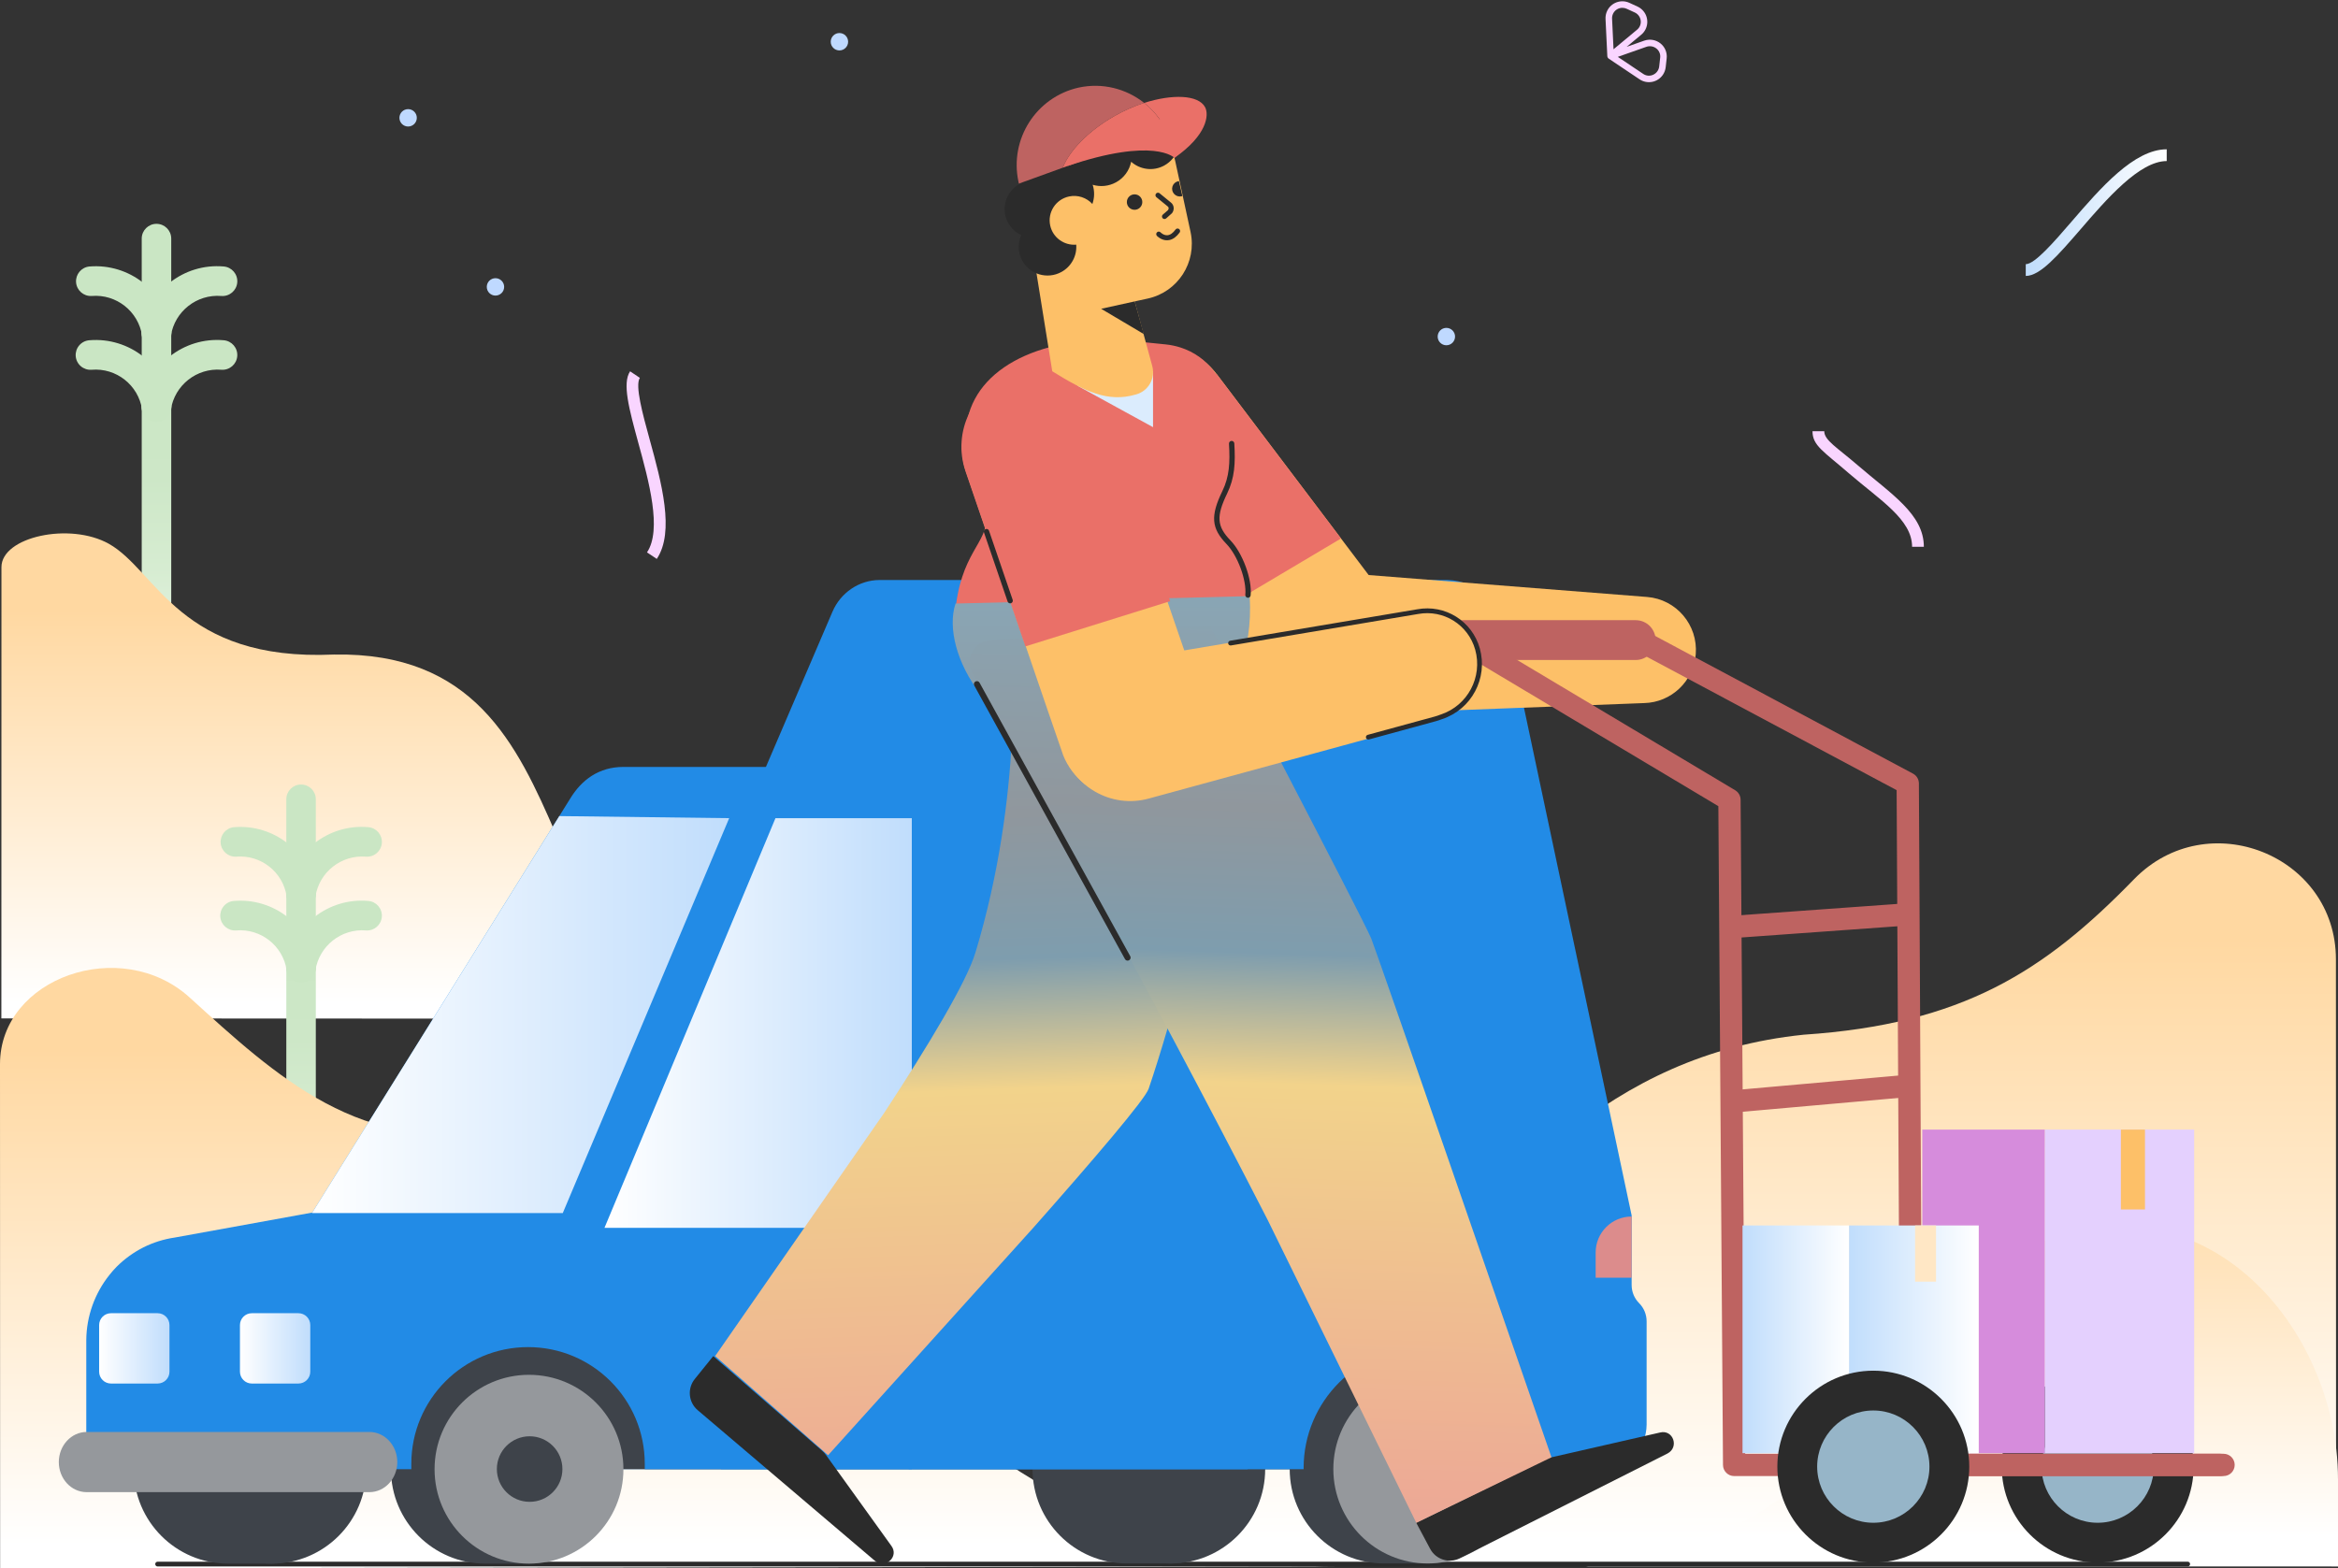 <?xml version="1.0" encoding="UTF-8"?>
<svg width="1471px" height="987px" viewBox="0 0 1471 987" version="1.1" xmlns="http://www.w3.org/2000/svg" xmlns:xlink="http://www.w3.org/1999/xlink">
    <rect x="0" y="0" width="1471" height="987" fill="#333333" stroke="none"/>
    <title>marginalia-delivery-man-coming-with-boxes-from-a-car</title>
    <defs>
        <linearGradient x1="50%" y1="17.947%" x2="50%" y2="96.724%" id="linearGradient-1">
            <stop stop-color="#FFD8A1" offset="0%"></stop>
            <stop stop-color="#FFFFFF" offset="99.6%"></stop>
        </linearGradient>
        <linearGradient x1="50%" y1="0.741%" x2="50%" y2="93.18%" id="linearGradient-2">
            <stop stop-color="#FFD8A1" offset="0%"></stop>
            <stop stop-color="#FFFFFF" offset="99.6%"></stop>
        </linearGradient>
        <linearGradient x1="49.999%" y1="-0.028%" x2="49.999%" y2="100%" id="linearGradient-3">
            <stop stop-color="#CAE6C4" offset="26%"></stop>
            <stop stop-color="#CDE7C7" offset="48%"></stop>
            <stop stop-color="#D6ECD1" offset="65%"></stop>
            <stop stop-color="#E5F3E2" offset="82%"></stop>
            <stop stop-color="#FBFDFA" offset="97%"></stop>
            <stop stop-color="#FFFFFF" offset="100%"></stop>
        </linearGradient>
        <linearGradient x1="50%" y1="17.948%" x2="50%" y2="96.724%" id="linearGradient-4">
            <stop stop-color="#FFD8A1" offset="0%"></stop>
            <stop stop-color="#FFFFFF" offset="100%"></stop>
        </linearGradient>
        <linearGradient x1="50%" y1="17.929%" x2="50%" y2="96.719%" id="linearGradient-5">
            <stop stop-color="#FFD8A1" offset="0%"></stop>
            <stop stop-color="#FFFFFF" offset="99.6%"></stop>
        </linearGradient>
        <linearGradient x1="0%" y1="49.999%" x2="100%" y2="49.999%" id="linearGradient-6">
            <stop stop-color="#C0DDFC" offset="0%"></stop>
            <stop stop-color="#FFFFFF" offset="99.6%"></stop>
        </linearGradient>
        <linearGradient x1="100%" y1="50%" x2="-0%" y2="50%" id="linearGradient-7">
            <stop stop-color="#C0DDFC" offset="0%"></stop>
            <stop stop-color="#FFFFFF" offset="99.6%"></stop>
        </linearGradient>
        <linearGradient x1="100%" y1="50%" x2="-0%" y2="50%" id="linearGradient-8">
            <stop stop-color="#C0DDFC" offset="0%"></stop>
            <stop stop-color="#FFFFFF" offset="99.6%"></stop>
        </linearGradient>
        <linearGradient x1="99.999%" y1="50%" x2="-0.001%" y2="50%" id="linearGradient-9">
            <stop stop-color="#C0DDFC" offset="0%"></stop>
            <stop stop-color="#FFFFFF" offset="99.6%"></stop>
        </linearGradient>
        <linearGradient x1="100.002%" y1="50%" x2="0.002%" y2="50%" id="linearGradient-10">
            <stop stop-color="#C0DDFC" offset="0%"></stop>
            <stop stop-color="#FFFFFF" offset="99.6%"></stop>
        </linearGradient>
        <linearGradient x1="51.94%" y1="127.63%" x2="47.844%" y2="-49.411%" id="linearGradient-11">
            <stop stop-color="#EA979A" offset="0%"></stop>
            <stop stop-color="#F2D38B" offset="41%"></stop>
            <stop stop-color="#7E9DAE" offset="50%"></stop>
            <stop stop-color="#90979D" offset="60%"></stop>
            <stop stop-color="#7EBDDB" offset="100%"></stop>
        </linearGradient>
        <linearGradient x1="49.959%" y1="691.923%" x2="49.959%" y2="-227.392%" id="linearGradient-12">
            <stop stop-color="#EA979A" offset="0%"></stop>
            <stop stop-color="#F2D38B" offset="41%"></stop>
            <stop stop-color="#7E9DAE" offset="50%"></stop>
            <stop stop-color="#90979D" offset="60%"></stop>
            <stop stop-color="#7EBDDB" offset="100%"></stop>
        </linearGradient>
        <linearGradient x1="48.511%" y1="116.815%" x2="51.997%" y2="-43.832%" id="linearGradient-13">
            <stop stop-color="#EA979A" offset="0%"></stop>
            <stop stop-color="#F2D38B" offset="41%"></stop>
            <stop stop-color="#7E9DAE" offset="50%"></stop>
            <stop stop-color="#90979D" offset="60%"></stop>
            <stop stop-color="#7EBDDB" offset="100%"></stop>
        </linearGradient>
        <linearGradient x1="0%" y1="50%" x2="100%" y2="50%" id="linearGradient-14">
            <stop stop-color="#C0DDFC" offset="0%"></stop>
            <stop stop-color="#FFFFFF" offset="99.6%"></stop>
        </linearGradient>
        <linearGradient x1="0%" y1="50%" x2="100%" y2="50%" id="linearGradient-15">
            <stop stop-color="#C0DDFC" offset="0%"></stop>
            <stop stop-color="#FFFFFF" offset="99.6%"></stop>
        </linearGradient>
    </defs>
    <g id="Page-1" stroke="none" stroke-width="1" fill="none" fill-rule="evenodd">
        <g id="marginalia-delivery-man-coming-with-boxes-from-a-car" transform="translate(0, 0.813)" fill-rule="nonzero">
            <g id="Group" transform="translate(0, 0)">
                <path d="M576.359,984.974 C872.709,984.974 886.537,675.942 1134.799,650.329 C1234.495,643.662 1286.061,610.716 1342.644,552.515 C1388.826,505.061 1469.691,537.341 1469.691,602.889 L1469.789,984.243 L576.359,984.974 Z" id="Path" fill="url(#linearGradient-1)"></path>
                <path d="M1471,984.974 L997.991,984.938 C1188.303,959.393 1147.478,856.145 1262.67,791.016 C1378.603,725.87 1471,830.55 1471,930.121 L1471,984.974 Z" id="Path" fill="url(#linearGradient-2)"></path>
                <path d="M89.171,464.213 L89.171,149.236 C89.224,144.146 93.364,140.047 98.453,140.047 C103.541,140.047 107.681,144.146 107.734,149.236 L107.734,464.212 C107.724,469.335 103.575,473.486 98.453,473.496 C93.331,473.487 89.181,469.336 89.171,464.213 L89.171,464.213 Z" id="Path" fill="url(#linearGradient-3)"></path>
                <g transform="translate(47.607, 166.7)" fill="#CAE6C4">
                    <path d="M41.807,43.815 C39.458,28.391 25.558,17.431 10.017,18.746 C4.971,19.012 0.635,15.199 0.253,10.158 C-0.128,5.118 3.584,0.695 8.613,0.198 C33.697,-1.875 56.147,15.724 60.128,40.584 C60.898,45.63 57.496,50.367 52.469,51.248 C51.947,51.423 51.396,51.5 50.845,51.475 C46.316,51.614 42.413,48.307 41.807,43.815 L41.807,43.815 Z" id="Path"></path>
                    <path d="M49.228,51.227 C46.791,50.846 44.608,49.502 43.169,47.498 C41.729,45.494 41.154,42.996 41.571,40.563 C45.485,15.663 67.979,-1.971 93.086,0.177 C98.212,0.562 102.056,5.03 101.672,10.158 C101.287,15.285 96.82,19.131 91.694,18.746 C76.172,17.501 62.312,28.428 59.897,43.815 C59.143,48.229 55.324,51.462 50.846,51.475 C50.295,51.525 49.739,51.44 49.228,51.227 L49.228,51.227 Z M41.795,90.244 C39.446,74.821 25.546,63.861 10.005,65.177 C7.543,65.361 5.109,64.56 3.237,62.95 C1.366,61.339 0.211,59.05 0.026,56.588 C-0.159,54.125 0.642,51.69 2.253,49.818 C3.863,47.946 6.151,46.791 8.613,46.606 C33.697,44.533 56.147,62.132 60.128,86.992 C60.905,92.043 57.502,96.789 52.469,97.67 C51.946,97.844 51.396,97.921 50.845,97.897 C46.343,97.959 42.483,94.694 41.795,90.244 L41.795,90.244 Z" id="Shape"></path>
                    <path d="M49.221,97.663 L49.076,97.639 C46.668,97.223 44.523,95.866 43.114,93.869 C41.705,91.871 41.148,89.395 41.564,86.985 C45.48,62.087 67.973,44.454 93.079,46.599 C98.205,46.984 102.05,51.453 101.666,56.581 C101.281,61.708 96.813,65.555 91.687,65.17 C76.167,63.926 62.311,74.852 59.897,90.237 C59.143,94.651 55.324,97.884 50.846,97.897 C50.294,97.95 49.736,97.87 49.221,97.663 L49.221,97.663 Z" id="Path"></path>
                </g>
                <path d="M476.473,640.282 C318.712,640.282 385.685,408.023 210.135,411.086 C113.142,415.511 98.665,358.369 68.543,341.426 C43.959,327.611 0.911,337.009 0.911,356.091 L0.859,640.07 L476.473,640.282 Z" id="Path" fill="url(#linearGradient-4)"></path>
                <path d="M180.14,817.048 L180.14,502.071 C180.192,496.981 184.332,492.882 189.421,492.882 C194.51,492.882 198.65,496.981 198.703,502.071 L198.703,817.047 C198.693,822.17 194.544,826.321 189.422,826.331 C184.3,826.322 180.149,822.171 180.14,817.048 Z" id="Path" fill="url(#linearGradient-3)"></path>
                <path d="M180.382,563.349 C178.034,547.926 164.134,536.966 148.593,538.28 C143.546,538.547 139.211,534.733 138.829,529.693 C138.447,524.653 142.159,520.23 147.188,519.733 C172.273,517.659 194.722,535.259 198.703,560.119 C199.473,565.165 196.071,569.902 191.045,570.783 C190.522,570.958 189.972,571.035 189.421,571.01 C184.891,571.149 180.989,567.841 180.382,563.349 L180.382,563.349 Z" id="Path" fill="#CAE6C4"></path>
                <path d="M187.804,570.762 C185.366,570.38 183.183,569.037 181.744,567.033 C180.305,565.028 179.729,562.53 180.147,560.098 C184.061,535.198 206.554,517.563 231.661,519.712 C236.788,520.097 240.632,524.565 240.247,529.692 C239.862,534.82 235.395,538.665 230.269,538.28 C214.748,537.036 200.888,547.963 198.472,563.349 C197.718,567.764 193.899,570.997 189.422,571.01 C188.87,571.059 188.315,570.974 187.804,570.762 L187.804,570.762 Z M180.37,609.777 C178.022,594.355 164.122,583.395 148.581,584.71 C143.454,585.095 138.985,581.249 138.602,576.121 C138.417,573.659 139.218,571.223 140.828,569.352 C142.438,567.48 144.726,566.324 147.188,566.14 C172.273,564.066 194.722,581.666 198.703,606.526 C199.481,611.577 196.077,616.322 191.045,617.204 C190.522,617.378 189.972,617.454 189.421,617.43 C184.918,617.493 181.058,614.229 180.37,609.777 L180.37,609.777 Z" id="Shape" fill="#CAE6C4"></path>
                <path d="M187.797,617.198 L187.652,617.174 C185.243,616.757 183.098,615.401 181.69,613.403 C180.281,611.405 179.723,608.929 180.14,606.52 C184.056,581.622 206.548,563.988 231.654,566.134 C236.782,566.519 240.626,570.988 240.241,576.115 C239.856,581.243 235.388,585.089 230.262,584.704 C214.743,583.462 200.887,594.387 198.472,609.771 C197.718,614.186 193.899,617.419 189.422,617.431 C188.869,617.485 188.312,617.404 187.797,617.198 L187.797,617.198 Z" id="Path" fill="#CAE6C4"></path>
                <path d="M0.08,986.187 L0,668.823 C0,614.488 76.183,587.741 119.377,626.959 C172.585,675.303 229.082,728.686 314.685,708.122 C461.801,672.716 561.16,984.974 839.576,984.974 L0.08,986.187 Z" id="Path" fill="url(#linearGradient-5)"></path>
                <ellipse id="Oval" fill="#BFD9FF" cx="528.143" cy="25.451" rx="5.468" ry="5.47"></ellipse>
                <ellipse id="Oval" fill="#BFD9FF" cx="256.776" cy="73.335" rx="5.468" ry="5.47"></ellipse>
                <ellipse id="Oval" fill="#BFD9FF" cx="311.735" cy="179.73" rx="5.468" ry="5.47"></ellipse>
                <ellipse id="Oval" fill="#BFD9FF" cx="910.012" cy="210.995" rx="5.468" ry="5.47"></ellipse>
                <path d="M1376.443,984.963 L99.166,984.963 C98.338,984.963 97.666,984.292 97.666,983.463 C97.666,982.635 98.338,981.964 99.166,981.964 L1376.443,981.964 C1377.271,981.964 1377.942,982.635 1377.942,983.463 C1377.942,984.292 1377.271,984.963 1376.443,984.963 L1376.443,984.963 Z" id="Path" fill="#2B2B2B"></path>
                <path d="M1274.541,172.835 L1274.541,165.437 C1280.238,165.437 1292.443,151.304 1303.168,138.873 C1321.662,117.414 1342.67,93.145 1363.234,93.145 L1363.234,100.543 C1346.076,100.543 1325.36,124.518 1308.795,143.756 C1294.736,159.96 1283.639,172.835 1274.541,172.835 L1274.541,172.835 Z" id="Path" fill="url(#linearGradient-6)"></path>
                <path d="M396.432,232.858 L402.576,236.978 C399.403,241.711 404.343,259.722 408.692,275.555 C416.214,302.869 424.667,333.838 413.217,350.923 L407.073,346.803 C416.627,332.548 408.256,301.986 401.504,277.51 C395.878,256.805 391.365,240.417 396.432,232.858 L396.432,232.858 Z M1140.373,270.568 L1147.769,270.568 C1147.769,276.267 1156.033,280.943 1168.461,291.671 C1189.914,310.17 1210.43,322.71 1210.43,343.279 L1203.034,343.279 C1203.034,326.117 1182.812,313.869 1163.579,297.3 C1147.379,283.236 1140.373,279.669 1140.373,270.568 Z M1044.76,26.536 C1041.889,24.22 1038.028,23.547 1034.543,24.755 L1023.451,28.658 L1032.563,21.087 C1037.073,17.39 1037.734,10.736 1034.039,6.224 C1033.028,4.989 1031.75,4 1030.302,3.331 L1025.235,1.002 C1019.932,-1.48 1013.622,0.808 1011.141,6.112 C1010.401,7.694 1010.063,9.435 1010.157,11.179 L1011.277,34.494 C1011.277,34.53 1011.293,34.562 1011.296,34.598 C1011.307,34.697 1011.326,34.795 1011.352,34.891 C1011.372,34.978 1011.398,35.064 1011.429,35.147 C1011.465,35.235 1011.507,35.32 1011.556,35.402 C1011.599,35.483 1011.648,35.561 1011.703,35.635 C1011.76,35.707 1011.823,35.775 1011.889,35.839 C1011.957,35.908 1012.029,35.973 1012.105,36.032 C1012.134,36.054 1012.154,36.083 1012.184,36.103 L1031.533,49.075 C1036.377,52.357 1042.963,51.09 1046.245,46.245 C1047.22,44.805 1047.826,43.147 1048.009,41.417 L1048.615,35.938 C1049.033,32.349 1047.577,28.798 1044.76,26.536 L1044.76,26.536 Z M1017.144,5.203 C1018.204,4.488 1019.453,4.106 1020.731,4.107 C1021.692,4.109 1022.641,4.321 1023.51,4.73 L1023.518,4.73 L1028.585,7.059 C1030.616,7.996 1032.015,9.92 1032.282,12.141 C1032.563,14.337 1031.684,16.521 1029.961,17.91 L1015.186,30.185 L1014.268,10.98 C1014.141,8.681 1015.234,6.486 1017.144,5.203 L1017.144,5.203 Z M1044.531,35.49 L1043.923,40.969 C1043.682,43.262 1042.248,45.257 1040.152,46.215 C1038.098,47.181 1035.684,46.972 1033.827,45.667 L1017.873,34.972 L1035.88,28.636 C1038.028,27.891 1040.408,28.305 1042.179,29.731 C1043.917,31.106 1044.811,33.289 1044.537,35.488 L1044.531,35.49 Z" id="Shape" fill="#F9D5FF"></path>
            </g>
            <g id="Group" transform="translate(37, 364.187)">
                <path d="M47.164,559.584 C47.164,526.769 73.764,500.167 106.575,500.167 L132.924,500.167 C164.684,501.37 165.987,527.52 165.987,559.584 C165.987,592.048 166.287,618.399 134.027,619 L106.576,619 C73.764,619 47.164,592.398 47.164,559.584 Z" id="Path" fill="#3E434A"></path>
                <path d="M78.723,559.584 L78.723,559.583 C78.723,544.199 91.193,531.728 106.575,531.728 C121.958,531.728 134.428,544.198 134.428,559.583 C134.428,574.966 121.958,587.437 106.575,587.437 C91.209,587.398 78.762,574.951 78.723,559.584 L78.723,559.584 Z M79.522,559.584 C79.522,574.524 91.633,586.635 106.572,586.636 C121.513,586.637 133.624,574.525 133.625,559.585 C133.626,544.644 121.516,532.531 106.575,532.53 C91.638,532.539 79.531,544.646 79.522,559.584 L79.522,559.584 Z" id="Shape" fill="#FFDDA7"></path>
                <g transform="translate(74.616, 500.067)" fill="#3E434A">
                    <ellipse id="Oval" cx="59.411" cy="59.517" rx="59.411" ry="59.415"></ellipse>
                    <path d="M30.351,59.517 C30.35,43.47 43.355,30.461 59.4,30.458 C75.447,30.455 88.458,43.462 88.461,59.51 C88.464,75.557 75.457,88.569 59.411,88.572 C43.367,88.564 30.363,75.561 30.351,59.517 Z M33.562,59.517 C33.562,73.794 45.136,85.368 59.411,85.368 C73.688,85.368 85.26,73.795 85.26,59.517 C85.26,45.24 73.687,33.666 59.411,33.666 C45.149,33.699 33.595,45.254 33.562,59.517 Z M597.436,0 L623.787,0 C655.547,1.203 656.849,27.353 656.849,59.416 C656.849,91.881 657.149,118.232 624.889,118.833 L597.438,118.833 C564.626,118.833 538.025,92.231 538.025,59.416 C538.025,26.602 564.625,0 597.436,0 L597.436,0 Z" id="Shape"></path>
                </g>
                <path d="M644.3,559.483 L644.3,559.482 C644.3,544.099 656.771,531.628 672.153,531.628 C687.535,531.628 700.006,544.098 700.006,559.482 C700.006,574.867 687.535,587.337 672.153,587.337 C656.786,587.299 644.338,574.851 644.3,559.483 Z M672.152,532.431 C657.216,532.441 645.111,544.547 645.102,559.483 L645.102,559.484 C645.103,574.425 657.215,586.537 672.155,586.536 C687.095,586.535 699.206,574.423 699.205,559.481 C699.204,544.541 687.092,532.43 672.152,532.431 L672.152,532.431 Z" id="Shape" fill="#FFDDA7"></path>
                <ellipse id="Oval" fill="#3E434A" cx="699.604" cy="559.483" rx="59.411" ry="59.415"></ellipse>
                <path d="M670.55,559.483 L670.55,559.48 C670.551,543.433 683.559,530.424 699.606,530.425 C715.653,530.426 728.661,543.436 728.661,559.483 C728.66,575.531 715.651,588.54 699.604,588.539 C683.562,588.528 670.562,575.526 670.55,559.483 L670.55,559.483 Z M673.754,559.483 C673.754,573.76 685.328,585.335 699.603,585.335 C713.88,585.335 725.452,573.761 725.452,559.483 C725.452,545.206 713.879,533.632 699.603,533.632 C685.342,533.666 673.788,545.22 673.754,559.483 Z" id="Shape" fill="#3E434A"></path>
                <path d="M17.287,478.224 C17.432,463.311 22.583,448.879 31.914,437.246 C33.309,435.451 34.815,433.744 36.422,432.135 C41.329,427.242 46.975,423.151 53.153,420.012 C59.357,416.897 66.021,414.799 72.89,413.8 L159.473,398.071 L321.677,137.669 C328.928,125.67 339.918,117.631 355.206,117.631 L584.969,117.631 C598.481,117.604 611.425,123.064 620.837,132.76 L824.376,399.873 L824.376,443.658 C824.425,447.978 826.149,452.109 829.185,455.181 C830.645,456.644 831.802,458.38 832.592,460.29 C833.384,462.265 833.794,464.374 833.794,466.502 L833.794,531.423 C833.757,538.856 830.808,545.978 825.579,551.26 C822.998,553.913 819.892,555.997 816.459,557.379 C813.058,558.777 809.416,559.491 805.739,559.483 L39.228,559.483 C31.145,559.524 23.703,555.089 19.892,547.96 C18.166,544.796 17.269,541.245 17.287,537.64 L17.287,478.224 Z" id="Path" fill="#228BE6"></path>
                <polygon id="Path" fill="url(#linearGradient-7)" points="314.891 148.563 159.274 398.371 317.087 398.371 421.782 149.876"></polygon>
                <path d="M793.515,430.939 C793.622,413.996 807.327,400.287 824.268,400.174 L824.675,400.174 L824.675,439.449 L793.516,439.449 L793.516,430.939 L793.515,430.939 Z M823.871,400.982 C807.529,401.306 794.419,414.592 794.315,430.939 L794.315,438.654 L823.873,438.654 L823.871,400.982 Z" id="Shape" fill="#FFDDA7"></path>
                <polygon id="Path" fill="#3E434A" points="954.517 559.584 202.254 559.584 202.254 476.222 954.517 476.222"></polygon>
                <path d="M833.855,500.067 L860.203,500.067 C891.963,501.27 893.266,527.42 893.266,559.483 C893.266,591.948 893.567,618.299 861.306,618.9 L833.856,618.9 C801.044,618.9 774.443,592.298 774.443,559.483 C774.443,526.669 801.044,500.067 833.855,500.067 Z" id="Path" fill="#3E434A"></path>
                <path d="M806.004,559.483 L806.004,559.482 C806.004,544.099 818.474,531.628 833.856,531.628 C849.239,531.628 861.709,544.098 861.709,559.482 C861.709,574.867 849.239,587.337 833.856,587.337 C818.49,587.298 806.042,574.851 806.004,559.483 Z M806.804,559.483 C806.804,574.424 818.915,586.536 833.855,586.536 C848.795,586.536 860.906,574.424 860.906,559.483 C860.906,544.543 848.795,532.431 833.855,532.431 C818.919,532.44 806.813,544.546 806.804,559.483 Z" id="Shape" fill="#FFDDA7"></path>
                <ellipse id="Oval" fill="#95989C" cx="861.307" cy="559.483" rx="59.411" ry="59.415"></ellipse>
                <path d="M208.966,559.584 L208.966,559.452 C209.002,526.674 235.602,500.131 268.378,500.167 L294.726,500.167 C326.486,501.37 327.789,527.52 327.789,559.584 C327.789,592.048 328.089,618.399 295.828,619 L268.379,619 C235.567,619 208.966,592.398 208.966,559.584 L208.966,559.584 Z" id="Path" fill="#3E434A"></path>
                <path d="M240.526,559.584 L240.526,559.583 C240.526,544.199 252.996,531.728 268.379,531.728 C283.761,531.728 296.231,544.198 296.231,559.583 C296.231,574.967 283.761,587.437 268.379,587.437 C253.012,587.398 240.565,574.951 240.526,559.584 L240.526,559.584 Z M241.328,559.584 C241.328,574.524 253.438,586.636 268.379,586.636 C283.319,586.636 295.43,574.524 295.43,559.584 C295.43,544.643 283.319,532.531 268.379,532.531 C253.442,532.54 241.337,544.646 241.328,559.584 L241.328,559.584 Z" id="Shape" fill="#FFDDA7"></path>
                <ellipse id="Oval" fill="#95989C" cx="295.829" cy="559.584" rx="59.411" ry="59.415"></ellipse>
                <path d="M162.58,537.64 C162.6,544.933 166.146,551.765 172.097,555.979 C175.712,558.311 179.918,559.562 184.22,559.586 L221.791,559.586 L221.791,556.179 C221.791,515.618 254.666,482.737 295.22,482.737 L295.273,482.737 C335.819,482.75 368.678,515.631 368.665,556.179 L368.665,559.586 L783.195,559.586 L783.195,558.883 C783.212,516.834 817.293,482.753 859.338,482.736 C901.383,482.752 935.463,516.834 935.48,558.883 L935.48,559.586 L970.946,559.586 C978.388,559.594 985.527,556.637 990.784,551.368 C996.012,546.086 998.962,538.964 998.999,531.531 L998.999,466.504 C998.999,462.223 997.312,458.114 994.29,455.082 C991.268,452.049 989.574,447.941 989.58,443.659 L989.58,399.873 L911.636,32.262 C907.727,14.227 892.298,0.601 873.765,0 L516.543,0 L516.293,0 C503.396,0.072 491.858,8.072 486.776,19.927 L324.684,398.071 L218.084,413.8 C204.273,415.83 191.484,422.26 181.616,432.135 C169.421,444.331 162.58,460.876 162.58,478.124 L162.58,537.64 L162.58,537.64 Z" id="Path" fill="#228BE6"></path>
                <path d="M989.581,400.574 L989.528,400.574 C977.036,400.59 966.923,410.731 966.939,423.224 L966.939,439.049 L989.58,439.049 L989.58,400.574 L989.581,400.574 Z" id="Path" fill="#DC8C8C"></path>
                <path d="M17.523,574.011 L17.494,574.011 C7.824,574.002 -0.008,565.523 1.42108547e-14,555.073 C0.025,544.626 7.855,536.164 17.523,536.137 L195.45,536.137 C205.118,536.165 212.949,544.627 212.974,555.073 C212.949,565.52 205.118,573.983 195.45,574.011 L17.523,574.011 Z" id="Path" fill="#95989C"></path>
                <polygon id="Path" fill="#228BE6" points="502.416 21.041 345.723 407.688 416.656 559.584 536.68 559.584 536.68 407.688 563.33 21.041"></polygon>
                <polygon id="Path" fill="#D68CDC" points="525.64 422.967 525.64 454.933 516.023 454.933 516.023 422.967"></polygon>
                <polygon id="Path" fill="#228BE6" points="534.777 407.688 534.777 559.584 747.929 559.584 815.756 437.346 815.756 21.041 561.527 21.041"></polygon>
                <polygon id="Path" fill="#228BE6" points="815.756 384.344 534.777 407.688 561.527 21.041 815.756 21.041"></polygon>
                <polygon id="Path" fill="url(#linearGradient-8)" points="343.318 407.688 450.898 149.876 536.681 149.876 536.681 407.688"></polygon>
                <polygon id="Path" points="939.111 164.897 731.411 164.897 719.648 139.142 932.39 139.142"></polygon>
                <polygon id="Path" points="949.281 215.263 781.593 215.263 769.184 189.507 942.19 189.507"></polygon>
                <path d="M121.434,505.666 L150.76,505.666 C154.883,505.666 158.224,502.324 158.224,498.201 L158.224,468.87 C158.224,466.89 157.438,464.992 156.038,463.591 C154.638,462.191 152.74,461.405 150.76,461.405 L121.434,461.405 C119.455,461.405 117.556,462.191 116.157,463.591 C114.757,464.992 113.97,466.89 113.97,468.87 L113.97,498.201 C113.97,502.324 117.312,505.666 121.434,505.666 L121.434,505.666 Z" id="Path" fill="url(#linearGradient-9)"></path>
                <path d="M32.838,505.666 L62.163,505.666 C66.286,505.666 69.627,502.324 69.627,498.201 L69.627,468.87 C69.627,466.89 68.841,464.992 67.441,463.591 C66.042,462.191 64.143,461.405 62.163,461.405 L32.838,461.405 C30.858,461.405 28.96,462.191 27.56,463.591 C26.16,464.992 25.374,466.89 25.374,468.87 L25.374,498.201 C25.375,502.324 28.716,505.665 32.838,505.666 L32.838,505.666 Z" id="Path" fill="url(#linearGradient-10)"></path>
                <ellipse id="Oval" fill="#3E434A" cx="296.231" cy="559.482" rx="20.622" ry="20.625"></ellipse>
                <ellipse id="Oval" fill="#3E434A" cx="861.708" cy="559.482" rx="20.622" ry="20.625"></ellipse>
            </g>
            <g id="Group" transform="translate(434, 53.186)">
                <path d="M116.474,928.238 L4.925,833.388 C-0.876,828.42 -1.662,819.724 3.151,813.793 L14.756,799.406 L83.058,858.784 C84.106,859.67 85.035,860.689 85.82,861.816 L126.789,918.765 C131.879,925.587 123.02,933.622 116.474,928.238 L116.474,928.238 Z" id="Path" fill="#2B2B2B"></path>
                <path d="M266.331,172.572 C286.855,157.025 316.067,161.053 331.639,181.577 L427.118,307.877 L602.299,321.67 C620.678,323.142 634.387,339.262 632.919,357.675 C631.559,374.744 617.552,388.025 600.466,388.447 L417.222,395.454 C408.494,395.671 399.897,393.296 392.516,388.631 C383.226,397.591 380.298,400.552 368.7,385.282 L257.348,238 C241.851,217.431 245.867,188.182 266.331,172.572 Z" id="Path" fill="#FDC068"></path>
                <polygon id="Path" fill="#EA7068" points="331.643 181.567 409.737 284.868 351.263 319.625 315.577 299.196 317.763 252.58 316.263 176.15"></polygon>
                <path d="M186.339,271.324 C185.129,258.185 180.873,256.708 175.889,238.186 C164.675,196.494 193.981,167.439 244.579,160.917 C258.231,159.157 266.991,159.34 299.576,162.754 C302.729,163.087 305.838,163.749 308.855,164.727 C343.451,175.848 350.769,225.771 334.581,260.214 C328.161,273.875 334.485,279.292 337.023,285.128 L341.428,289.799 C346.516,298.441 349.532,304.472 351.197,321.155 L259.067,326.85 L166.802,333.214 C169.937,293.393 187.852,287.773 186.339,271.324 Z" id="Path" fill="#EA7068"></path>
                <path d="M179.748,545.355 C210.163,444.809 202.612,355.275 202.612,355.275 L360.909,349.931 C360.909,349.931 318.69,543.323 288.677,631.199 C286.386,637.903 254.29,675.451 216.358,718.369 L87.014,861.781 L15.955,799.366 L122.414,646.186 C150.213,603.754 174.056,564.172 179.748,545.355 Z" id="Path" fill="url(#linearGradient-11)"></path>
                <path d="M615.142,860.692 L484.48,926.643 C477.653,930.057 469.355,927.394 465.78,920.641 L457.082,904.325 L538.281,864.451 C539.504,863.83 540.802,863.371 542.144,863.087 L610.453,847.482 C618.709,845.44 622.64,856.748 615.142,860.692 L615.142,860.692 Z" id="Path" fill="#2B2B2B"></path>
                <path d="M167.191,325.807 C157.196,355.835 189.863,417.294 256.095,419.073 C301.84,420.302 356.57,393.13 352.274,321.153 L167.191,325.807 Z" id="Path" fill="url(#linearGradient-12)"></path>
                <path d="M288.145,133.873 L255.828,140.956 C239.167,144.58 222.727,133.996 219.096,117.306 L208.622,68.461 C202.947,41.655 219.89,15.276 246.591,9.342 C273.325,3.612 299.644,20.64 305.43,47.41 L315.086,92.089 C319.12,111.074 307.076,129.753 288.145,133.873 L288.145,133.873 Z" id="Path" fill="#FDC068"></path>
                <path d="M327.445,340.237 C327.445,340.237 422.691,522.394 428.725,536.554 C431.467,542.986 519.948,798.959 542.144,863.079 L457.085,904.317 L363.563,713.682 C285.218,560.861 206.198,419.771 177.835,369.643 C172.784,360.716 178.821,349.587 189.058,348.942 L327.445,340.237 Z" id="Path" fill="url(#linearGradient-13)"></path>
                <polygon id="Path" fill="#DBECFD" points="291.455 179.644 291.455 214.825 243.719 188.662"></polygon>
                <path d="M228.055,179.644 L214.47,95.191 L265.847,83.946 L290.922,176.189 C293.121,183.919 288.65,191.971 280.935,194.175 C280.801,194.213 280.665,194.25 280.529,194.284 C263.106,199.389 248.73,192.474 228.055,179.644 L228.055,179.644 Z" id="Path" fill="#FDC068"></path>
                <g transform="translate(178.749, 5.466)" fill="#2B2B2B">
                    <path d="M101.17,130.209 L80.065,134.853 L106.881,150.752 L101.17,130.209 Z M96.687,545.053 C97.367,545.056 97.997,544.694 98.336,544.104 C98.675,543.514 98.67,542.788 98.324,542.202 L3.471,370.016 C3.197,369.596 2.767,369.302 2.276,369.2 C1.785,369.097 1.274,369.194 0.855,369.47 C0.043,370.003 -0.235,371.065 0.214,371.928 L95.076,544.125 C95.413,544.694 96.025,545.047 96.687,545.053 L96.687,545.053 Z M172.447,316.711 C173.309,316.71 174.03,316.055 174.116,315.197 C175.134,305.027 169.06,288.519 161.373,280.562 C152.841,271.732 152.402,265.403 159.326,251.116 C164.096,241.277 164.596,232.102 163.848,219.575 C163.793,218.646 162.996,217.937 162.068,217.992 C161.14,218.048 160.434,218.846 160.489,219.775 C161.203,231.745 160.746,240.472 156.291,249.645 C148.743,265.21 149.364,272.979 158.944,282.896 C165.937,290.131 171.681,305.665 170.76,314.853 C170.715,315.299 170.85,315.743 171.133,316.089 C171.417,316.435 171.827,316.654 172.272,316.696 C172.33,316.707 172.388,316.711 172.447,316.711 L172.447,316.711 Z M121.881,91.738 C117.981,91.967 115.25,89.069 115.135,88.944 C114.848,88.636 114.696,88.225 114.712,87.804 C114.728,87.383 114.911,86.986 115.22,86.7 C115.864,86.104 116.869,86.142 117.466,86.786 C117.485,86.805 119.315,88.706 121.696,88.566 C123.473,88.462 125.224,87.245 126.896,84.95 C127.424,84.272 128.394,84.136 129.087,84.642 C129.781,85.148 129.947,86.114 129.462,86.823 C127.566,89.422 125.465,91.006 123.202,91.544 C122.768,91.647 122.326,91.712 121.881,91.738 L121.881,91.738 Z M128.441,54.591 C126.752,54.992 125.404,56.264 124.907,57.929 C124.41,59.593 124.838,61.396 126.03,62.659 C127.223,63.922 128.998,64.452 130.688,64.051 C130.852,64.012 131,63.943 131.155,63.889 L129.001,54.515 C128.815,54.539 128.629,54.547 128.441,54.591 L128.441,54.591 Z" id="Shape"></path>
                    <ellipse id="Oval" cx="101.092" cy="67.698" rx="4.861" ry="4.861"></ellipse>
                    <path d="M118.712,77.815 C118.139,77.151 118.213,76.148 118.877,75.575 L122.099,72.793 L122.122,72.763 C122.42,72.373 122.563,71.917 122.523,71.476 C122.497,71.189 122.378,70.779 121.916,70.425 L114.821,64.622 C114.382,64.263 114.167,63.696 114.259,63.136 C114.35,62.576 114.734,62.107 115.264,61.906 C115.795,61.705 116.393,61.803 116.832,62.162 L123.887,67.931 C124.922,68.714 125.577,69.899 125.689,71.191 C125.799,72.426 125.43,73.67 124.646,74.693 L120.954,77.981 C120.289,78.553 119.286,78.479 118.712,77.815 L118.712,77.815 Z M28.766,56.284 L28.767,56.283 C27.284,54.952 32.282,47.927 31.272,46.083 C26.484,37.332 29.928,39.158 38.722,34.391 C42.552,32.315 40.307,24.416 44.281,25.169 C43.617,17.978 47.31,11.085 53.664,7.654 C60.043,4.196 67.578,4.964 73.071,8.977 C74.731,6.12 77.147,3.776 80.053,2.202 C88.848,-2.566 99.861,0.666 104.65,9.418 C105.049,10.146 105.372,10.894 105.661,11.649 C113.743,9.153 122.739,12.579 126.941,20.259 C131.729,29.011 128.483,39.971 119.686,44.736 C112.768,48.487 104.49,47.268 98.936,42.324 C97.829,47.863 94.312,52.62 89.342,55.302 C84.864,57.734 79.602,58.277 74.722,56.811 C76.024,60.832 75.892,65.073 74.547,68.904 C70.949,64.949 65.39,62.965 59.779,64.193 C51.452,66.017 46.187,74.213 48.02,82.5 C49.704,90.11 56.788,95.133 64.384,94.493 C64.932,101.591 61.249,108.346 54.986,111.729 C46.192,116.494 35.179,113.264 30.39,104.511 C27.569,99.357 27.555,93.446 29.8,88.476 C26.396,86.904 23.443,84.291 21.509,80.76 C16.724,72.008 19.97,61.048 28.766,56.284 L28.766,56.284 Z" id="Shape"></path>
                </g>
                <path d="M234.658,51.549 L207.045,61.555 L206.789,60.376 C201.033,33.588 217.895,7.156 244.577,1.14 C259.668,-2.143 274.641,1.845 285.875,10.754 C279.682,12.732 273.203,15.566 266.782,19.251 C250.617,28.53 238.864,40.829 234.658,51.549 L234.658,51.549 Z" id="Path" fill="#BE6361"></path>
                <path d="M299.699,27.978 C296.446,21.27 291.721,15.382 285.876,10.755 C303.385,5.164 319.99,5.51 324.221,13.48 C326.826,18.39 325.356,31.152 304.934,45.337 L303.533,39.03 C302.693,35.208 301.406,31.499 299.699,27.978 L299.699,27.978 Z" id="Path" fill="#EA7068"></path>
                <path d="M234.658,51.549 C238.864,40.829 250.617,28.53 266.783,19.252 C273.204,15.567 279.683,12.732 285.876,10.755 C291.721,15.382 296.446,21.27 299.699,27.978 L234.658,51.549 Z" id="Path" fill="#EA7068"></path>
                <path d="M304.934,45.337 C304.934,45.337 292.313,31.922 237.136,50.651 L301.533,18.229 L311.069,39.688 L304.934,45.337 Z" id="Path" fill="#EA7068"></path>
                <path d="M202.759,183.752 C229.772,198.139 253.612,188.384 262.019,212.693 L311.653,356.893 C311.653,356.893 297.457,445.286 293.146,446.784 C285.431,449.447 277.151,450.027 269.14,448.467 C253.843,446.103 240.896,435.89 235.016,421.545 C234.146,419.42 173.884,243.148 173.884,243.148 C165.535,218.761 178.447,192.202 202.759,183.752 Z" id="Path" fill="#FDC068"></path>
                <path d="M202.955,182.027 C230.526,196.711 254.857,186.755 263.437,211.564 L302.247,324.311 L211.165,352.776 L173.477,242.632 C164.968,217.745 178.147,190.648 202.955,182.027 L202.955,182.027 Z" id="Path" fill="#EA7068"></path>
                <path d="M201.549,325.69 C202.092,325.689 202.601,325.426 202.916,324.984 C203.231,324.542 203.314,323.975 203.138,323.462 L203.138,323.461 L188.272,280.007 C188.077,279.44 187.594,279.019 187.006,278.904 C186.417,278.789 185.811,278.997 185.417,279.449 C185.023,279.902 184.901,280.53 185.095,281.098 L199.964,324.553 C200.194,325.233 200.831,325.69 201.549,325.69 Z" id="Path" fill="#2B2B2B"></path>
                <ellipse id="Oval" fill="#96B5C8" cx="885.795" cy="868.952" rx="47.846" ry="47.851"></ellipse>
                <path d="M885.795,929.33 C852.506,929.33 825.423,902.244 825.423,868.952 C825.423,835.659 852.506,808.574 885.795,808.574 C919.084,808.574 946.168,835.659 946.168,868.952 C946.168,902.244 919.085,929.33 885.795,929.33 Z M885.795,833.628 C866.319,833.628 850.474,849.474 850.474,868.952 C850.474,888.43 866.319,904.276 885.795,904.276 C905.271,904.276 921.116,888.43 921.116,868.952 C921.116,849.474 905.271,833.628 885.795,833.628 Z" id="Shape" fill="#2B2B2B"></path>
                <path d="M962.784,874.89 L657.074,874.89 C653.22,874.89 650.087,871.779 650.06,867.925 L647.135,453.32 L482.295,354.832 C480.698,353.878 479.545,352.328 479.091,350.524 C478.636,348.72 478.917,346.809 479.871,345.212 C481.858,341.887 486.164,340.802 489.49,342.787 L657.719,443.301 C659.824,444.558 661.119,446.822 661.136,449.273 L664.04,860.86 L962.785,860.86 C965.291,860.86 967.607,862.197 968.859,864.368 C970.112,866.538 970.112,869.212 968.859,871.383 C967.606,873.553 965.29,874.89 962.784,874.89 L962.784,874.89 Z" id="Path" fill="#BE6361"></path>
                <path d="M964.986,874.89 L768.534,874.89 C764.674,874.89 761.539,871.771 761.52,867.911 L759.307,443.255 L594.048,354.998 C590.63,353.173 589.339,348.923 591.164,345.505 C592.989,342.088 597.239,340.797 600.656,342.622 L769.604,432.848 C771.877,434.062 773.302,436.424 773.315,439.001 L775.513,860.86 L964.987,860.86 C968.861,860.86 972.001,864.001 972.001,867.875 C972.001,871.749 968.86,874.89 964.986,874.89 L964.986,874.89 Z" id="Path" fill="#BE6361"></path>
                <path d="M595.128,361.336 L486.592,361.336 C479.674,361.336 474.066,355.727 474.066,348.809 C474.066,341.891 479.674,336.282 486.592,336.282 L595.128,336.282 C602.046,336.282 607.653,341.891 607.653,348.809 C607.653,355.727 602.045,361.336 595.128,361.336 Z M656.415,536.323 C652.64,536.319 649.545,533.329 649.411,529.556 C649.278,525.783 652.154,522.581 655.919,522.311 L763.852,514.549 C767.709,514.285 771.073,517.179 771.352,521.043 C771.485,522.899 770.876,524.731 769.658,526.138 C768.441,527.544 766.714,528.41 764.858,528.543 L656.925,536.305 C656.754,536.317 656.584,536.323 656.415,536.323 L656.415,536.323 Z M659.061,645.915 C655.308,645.913 652.221,642.957 652.057,639.206 C651.893,635.456 654.71,632.241 658.449,631.912 L761.089,622.793 C763.585,622.572 766.01,623.699 767.45,625.75 C768.89,627.801 769.127,630.465 768.07,632.738 C767.014,635.011 764.826,636.548 762.329,636.769 L659.689,645.888 C659.479,645.906 659.269,645.915 659.061,645.915 Z" id="Shape" fill="#BE6361"></path>
                <polygon id="Path" fill="#D68CDC" points="852.607 656.864 775.442 656.864 775.442 860.473 852.607 860.473"></polygon>
                <polygon id="Path" fill="#E4D0FE" points="946.506 656.864 852.607 656.864 852.607 860.473 946.506 860.473"></polygon>
                <polygon id="Path" fill="#FDC068" points="900.398 656.864 915.566 656.864 915.566 707.119 900.398 707.119"></polygon>
                <polygon id="Path" fill="url(#linearGradient-14)" points="729.388 717.192 662.341 717.192 662.341 860.473 729.388 860.473"></polygon>
                <polygon id="Path" fill="url(#linearGradient-15)" points="810.975 717.192 729.388 717.192 729.388 860.473 810.975 860.473"></polygon>
                <polygon id="Path" fill="#FFE7C5" points="770.913 717.192 784.092 717.192 784.092 752.558 770.913 752.558"></polygon>
                <ellipse id="Oval" fill="#96B5C8" cx="744.631" cy="868.952" rx="47.846" ry="47.851"></ellipse>
                <path d="M744.631,929.33 C711.341,929.33 684.259,902.244 684.259,868.952 C684.259,835.659 711.341,808.574 744.631,808.574 C777.92,808.574 805.004,835.659 805.004,868.952 C805.004,902.244 777.92,929.33 744.631,929.33 Z M744.631,833.628 C725.155,833.628 709.31,849.474 709.31,868.952 C709.31,888.43 725.155,904.276 744.631,904.276 C764.107,904.276 779.952,888.43 779.952,868.952 C779.952,849.474 764.107,833.628 744.631,833.628 Z" id="Shape" fill="#2B2B2B"></path>
                <path d="M269.879,362.224 L458.415,330.535 C475.43,327.43 492.011,337.796 496.707,354.473 C501.776,372.782 491.612,391.853 473.607,397.819 L473.416,397.873 C472.216,398.358 470.99,398.774 469.743,399.12 L288.721,448.542 C265.197,454.978 240.919,441.089 234.496,417.52 C228.073,393.95 241.935,369.627 265.459,363.191 C266.914,362.793 268.387,362.47 269.874,362.223 L269.879,362.224 Z" id="Path" fill="#FDC068"></path>
                <path d="M426.891,411.398 C426.138,411.398 425.502,410.841 425.402,410.094 C425.303,409.348 425.77,408.643 426.496,408.445 L468.696,396.924 C469.866,396.599 471.016,396.209 472.142,395.755 C472.193,395.734 472.246,395.716 472.298,395.701 L472.487,395.648 C489.393,390.045 498.945,372.118 494.165,354.858 C489.735,339.12 474.276,329.451 458.217,332.389 L340.465,352.18 C339.646,352.318 338.87,351.765 338.733,350.947 C338.595,350.128 339.148,349.352 339.966,349.215 L457.699,329.427 C475.272,326.222 492.205,336.804 497.061,354.049 C502.27,372.861 491.862,392.394 473.366,398.522 L473.194,398.571 C471.985,399.056 470.75,399.473 469.495,399.823 L427.289,411.345 C427.159,411.381 427.025,411.398 426.891,411.398 L426.891,411.398 Z" id="Path" fill="#2B2B2B"></path>
            </g>
        </g>
    </g>
</svg>
